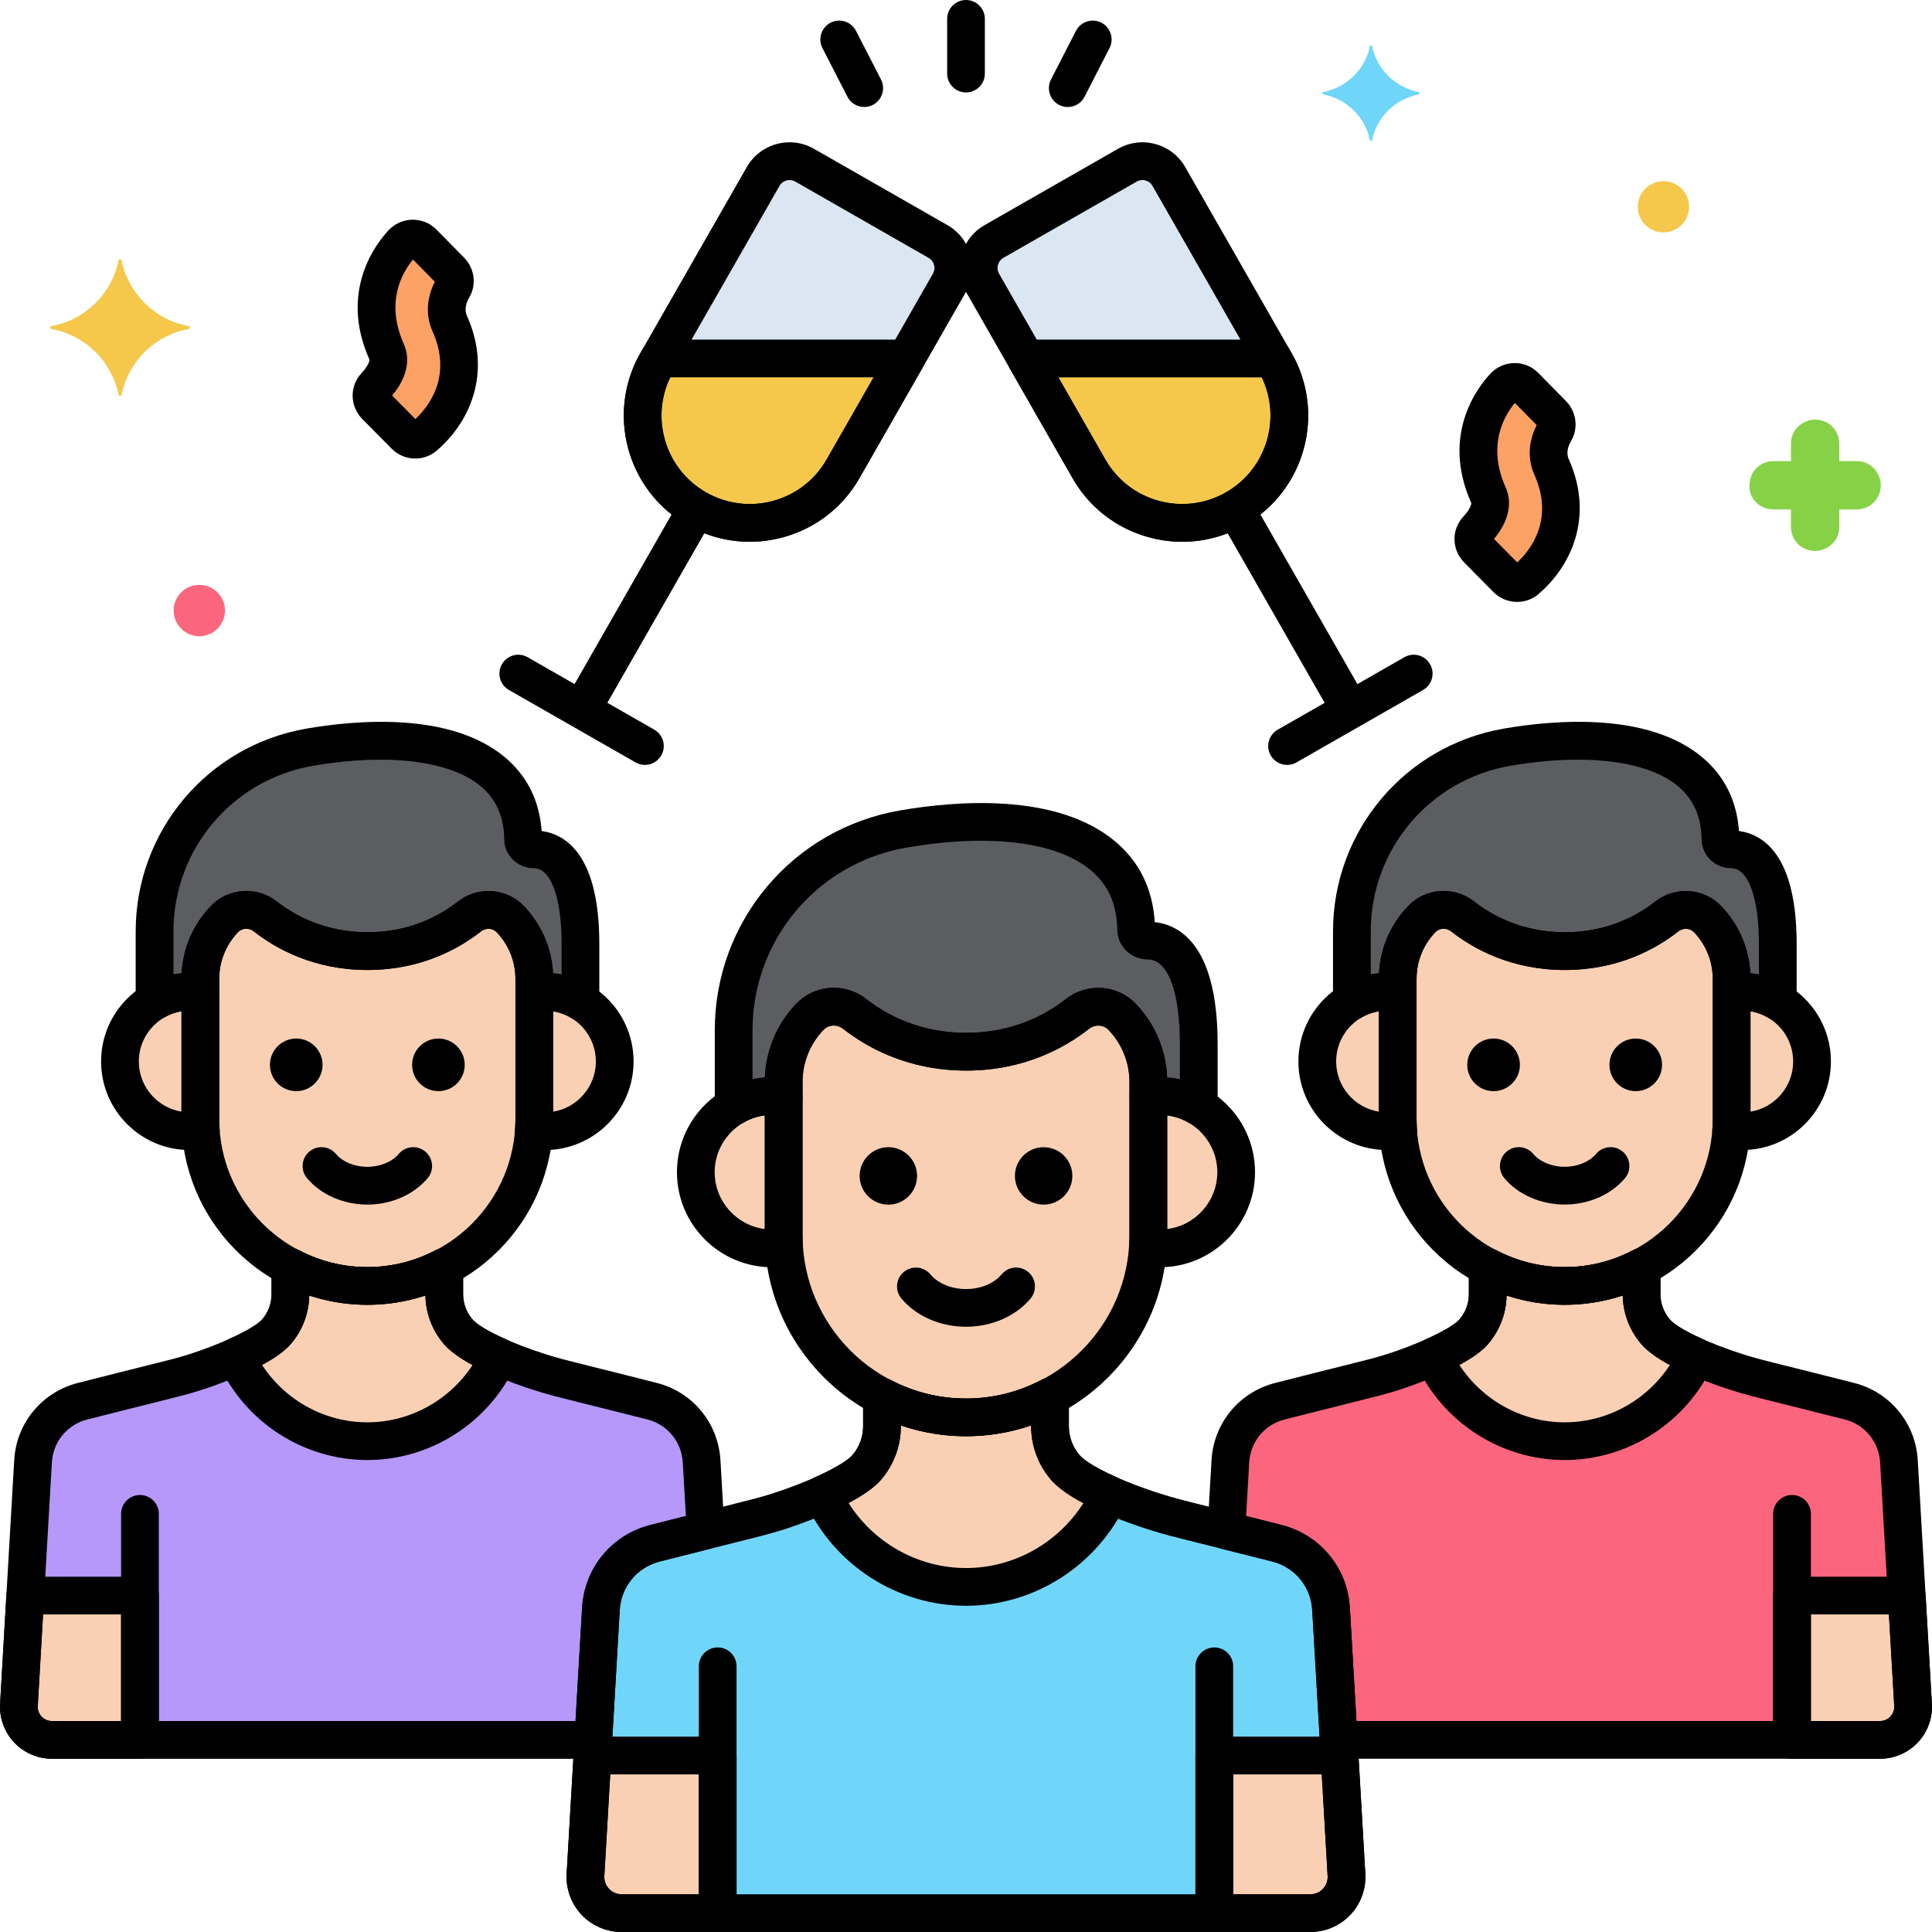 <svg width="62" height="62" viewBox="0 0 62 62" fill="none" xmlns="http://www.w3.org/2000/svg">
<g clip-path="url(#clip0_8987_5845)">
<path d="M16.381 29.502C16.03 29.134 15.461 29.1 15.061 29.414C14.43 29.91 13.337 30.522 11.794 30.522C10.247 30.522 9.148 29.907 8.514 29.41C8.115 29.098 7.547 29.133 7.197 29.5L7.195 29.502C6.704 30.017 6.43 30.701 6.43 31.413V35.91C6.43 38.857 8.841 41.268 11.788 41.268C14.735 41.268 17.146 38.857 17.146 35.91V31.413C17.146 30.701 16.872 30.017 16.381 29.502Z" fill="#F9D0B4"/>
<path d="M17.49 31.827C17.373 31.827 17.258 31.837 17.146 31.854V35.91C17.146 36.031 17.141 36.151 17.133 36.27C17.249 36.289 17.368 36.301 17.49 36.301C18.725 36.301 19.727 35.3 19.727 34.064C19.727 32.828 18.726 31.827 17.49 31.827Z" fill="#F9D0B4"/>
<path d="M6.43 35.91C6.43 35.355 6.43 32.957 6.43 31.854C6.318 31.836 6.203 31.826 6.086 31.826C4.851 31.826 3.849 32.828 3.849 34.063C3.849 35.299 4.85 36.3 6.086 36.3C6.208 36.3 6.327 36.288 6.443 36.269C6.435 36.15 6.43 36.031 6.43 35.91Z" fill="#F9D0B4"/>
<path d="M17.126 27.256C16.947 27.256 16.791 27.118 16.789 26.938C16.748 23.953 13.338 23.392 9.943 23.978C7.064 24.475 4.96 26.971 4.96 29.893V32.133C5.291 31.939 5.675 31.826 6.086 31.826C6.203 31.826 6.318 31.836 6.43 31.854V31.413C6.43 30.701 6.704 30.017 7.196 29.501L7.198 29.499C7.547 29.133 8.116 29.098 8.515 29.41C9.149 29.906 10.247 30.522 11.794 30.522C13.338 30.522 14.43 29.909 15.062 29.414C15.461 29.1 16.031 29.134 16.381 29.501C16.872 30.017 17.147 30.701 17.147 31.413V31.854C17.259 31.836 17.373 31.826 17.491 31.826C17.907 31.826 18.295 31.942 18.628 32.14C18.628 31.515 18.628 30.873 18.628 30.301C18.628 27.627 17.663 27.256 17.126 27.256Z" fill="#5B5D60"/>
<path d="M54.804 29.502C54.454 29.134 53.884 29.1 53.485 29.414C52.853 29.91 51.761 30.522 50.218 30.522C48.67 30.522 47.572 29.907 46.938 29.41C46.539 29.098 45.971 29.133 45.621 29.5L45.619 29.502C45.127 30.017 44.853 30.701 44.853 31.413V35.91C44.853 38.857 47.265 41.268 50.212 41.268C53.159 41.268 55.57 38.857 55.57 35.91V31.413C55.57 30.701 55.296 30.017 54.804 29.502Z" fill="#F9D0B4"/>
<path d="M55.913 31.827C55.796 31.827 55.682 31.837 55.569 31.854V35.91C55.569 36.031 55.564 36.151 55.556 36.27C55.673 36.289 55.791 36.301 55.913 36.301C57.148 36.301 58.15 35.3 58.15 34.064C58.15 32.828 57.149 31.827 55.913 31.827Z" fill="#F9D0B4"/>
<path d="M44.853 35.91C44.853 35.355 44.853 32.957 44.853 31.854C44.741 31.836 44.627 31.826 44.51 31.826C43.274 31.826 42.273 32.828 42.273 34.063C42.273 35.299 43.274 36.3 44.51 36.3C44.631 36.3 44.75 36.288 44.867 36.269C44.859 36.15 44.853 36.031 44.853 35.91Z" fill="#F9D0B4"/>
<path d="M55.55 27.256C55.37 27.256 55.215 27.118 55.212 26.938C55.171 23.953 51.762 23.392 48.366 23.978C45.488 24.475 43.383 26.971 43.383 29.893V32.133C43.715 31.939 44.099 31.826 44.51 31.826C44.627 31.826 44.742 31.836 44.854 31.854V31.413C44.854 30.701 45.128 30.017 45.619 29.501L45.621 29.499C45.971 29.133 46.539 29.098 46.938 29.41C47.572 29.906 48.671 30.522 50.218 30.522C51.761 30.522 52.854 29.909 53.485 29.414C53.884 29.1 54.454 29.134 54.804 29.501C55.296 30.017 55.57 30.701 55.57 31.413V31.854C55.682 31.836 55.797 31.826 55.914 31.826C56.33 31.826 56.718 31.942 57.052 32.14C57.052 31.515 57.052 30.873 57.052 30.301C57.051 27.627 56.086 27.256 55.55 27.256Z" fill="#5B5D60"/>
<path d="M36.015 32.636C35.633 32.235 35.011 32.198 34.575 32.54C33.885 33.081 32.692 33.751 31.006 33.751C29.317 33.751 28.117 33.078 27.425 32.536C26.989 32.195 26.368 32.233 25.986 32.634L25.985 32.636C25.448 33.199 25.149 33.947 25.149 34.724V39.635C25.149 42.853 27.782 45.486 31 45.486C34.218 45.486 36.852 42.853 36.852 39.635V34.724C36.851 33.947 36.552 33.199 36.015 32.636Z" fill="#F9D0B4"/>
<path d="M37.227 35.175C37.099 35.175 36.974 35.186 36.851 35.205V39.635C36.851 39.767 36.845 39.898 36.837 40.027C36.964 40.048 37.094 40.061 37.227 40.061C38.576 40.061 39.67 38.968 39.67 37.618C39.67 36.269 38.576 35.175 37.227 35.175Z" fill="#F9D0B4"/>
<path d="M25.148 39.635C25.148 39.029 25.148 36.41 25.148 35.205C25.026 35.186 24.901 35.175 24.773 35.175C23.424 35.175 22.33 36.269 22.33 37.618C22.33 38.968 23.424 40.061 24.773 40.061C24.906 40.061 25.036 40.048 25.163 40.027C25.154 39.898 25.148 39.767 25.148 39.635Z" fill="#F9D0B4"/>
<path d="M36.83 30.184C36.634 30.184 36.464 30.033 36.461 29.837C36.416 26.576 32.693 25.964 28.985 26.604C25.841 27.147 23.543 29.873 23.543 33.063V35.51C23.905 35.298 24.324 35.175 24.773 35.175C24.901 35.175 25.026 35.186 25.148 35.205V34.724C25.148 33.947 25.448 33.199 25.984 32.636L25.986 32.634C26.368 32.233 26.989 32.195 27.425 32.536C28.117 33.078 29.317 33.751 31.006 33.751C32.692 33.751 33.885 33.082 34.574 32.54C35.011 32.198 35.633 32.235 36.015 32.636C36.552 33.199 36.851 33.947 36.851 34.724V35.205C36.974 35.186 37.099 35.175 37.227 35.175C37.681 35.175 38.105 35.301 38.469 35.518C38.469 34.835 38.469 34.134 38.469 33.509C38.469 30.589 37.415 30.184 36.83 30.184Z" fill="#5B5D60"/>
<path d="M39.644 16.325C37.994 17.269 35.891 16.697 34.947 15.047L31.535 9.082C31.267 8.614 31.43 8.018 31.898 7.75L36.178 5.301C36.646 5.034 37.242 5.196 37.51 5.664L40.922 11.629C41.866 13.279 41.294 15.382 39.644 16.325Z" fill="#DAE6F1"/>
<path d="M22.356 16.325C24.006 17.269 26.109 16.697 27.053 15.047L30.465 9.082C30.733 8.614 30.57 8.018 30.102 7.75L25.822 5.301C25.354 5.034 24.757 5.196 24.489 5.664L21.078 11.629C20.134 13.279 20.706 15.382 22.356 16.325Z" fill="#DAE6F1"/>
<path d="M19.284 51.634C19.34 50.625 20.046 49.77 21.026 49.523C21.689 49.355 22.216 49.222 22.644 49.114L22.516 46.898C22.465 45.974 21.818 45.191 20.921 44.965C18.322 44.303 17.972 44.241 17.33 44.037C16.645 43.819 15.171 43.282 14.702 42.734C14.42 42.405 14.257 41.981 14.257 41.532V40.66C13.516 41.047 12.677 41.268 11.788 41.268C10.899 41.268 10.059 41.047 9.319 40.66V41.532C9.319 41.981 9.156 42.405 8.874 42.735C8.423 43.261 6.898 43.835 6.248 44.039C5.643 44.228 5.474 44.249 2.655 44.965C1.758 45.191 1.112 45.974 1.06 46.898L0.607 54.711C0.572 55.321 1.057 55.835 1.668 55.835H19.041L19.284 51.634Z" fill="#B598F9"/>
<path d="M60.94 46.898C60.888 45.974 60.242 45.191 59.344 44.965C56.745 44.304 56.396 44.242 55.754 44.037C55.068 43.819 53.594 43.282 53.126 42.735C52.844 42.406 52.68 41.982 52.68 41.532V40.661C51.94 41.048 51.101 41.269 50.212 41.269C49.323 41.269 48.483 41.048 47.743 40.661V41.532C47.743 41.982 47.579 42.406 47.297 42.735C46.847 43.262 45.322 43.836 44.672 44.039C44.067 44.229 43.897 44.249 41.079 44.965C40.182 45.191 39.535 45.974 39.484 46.898L39.355 49.115C39.785 49.223 40.312 49.355 40.974 49.523C41.953 49.77 42.659 50.625 42.715 51.634L42.959 55.835H60.332C60.943 55.835 61.428 55.322 61.393 54.712L60.94 46.898Z" fill="#FC657E"/>
<path d="M43.211 60.167L42.716 51.634C42.66 50.625 41.954 49.77 40.974 49.523C38.136 48.801 37.754 48.733 37.053 48.51C36.304 48.272 34.694 47.685 34.183 47.088C33.875 46.728 33.696 46.265 33.696 45.775V44.822C32.888 45.245 31.971 45.486 31 45.486C30.029 45.486 29.113 45.245 28.304 44.822V45.775C28.304 46.265 28.125 46.728 27.818 47.088C27.326 47.663 25.66 48.29 24.95 48.512C24.289 48.719 24.104 48.741 21.026 49.523C20.047 49.77 19.341 50.625 19.285 51.634L18.79 60.167C18.751 60.834 19.281 61.395 19.948 61.395H42.053C42.719 61.394 43.249 60.833 43.211 60.167Z" fill="#70D6F9"/>
<path d="M11.788 46.249C13.652 46.249 15.267 45.134 16.001 43.538C15.465 43.302 14.947 43.02 14.702 42.735C14.42 42.405 14.256 41.982 14.256 41.532V40.66C13.516 41.047 12.677 41.268 11.788 41.268C10.899 41.268 10.059 41.047 9.32 40.66V41.532C9.32 41.981 9.156 42.405 8.874 42.735C8.64 43.009 8.115 43.295 7.574 43.536C8.308 45.132 9.923 46.249 11.788 46.249Z" fill="#F9D0B4"/>
<path d="M4.491 51.204H0.81L0.607 54.712C0.572 55.321 1.057 55.835 1.668 55.835H4.491L4.491 51.204Z" fill="#F9D0B4"/>
<path d="M50.212 46.249C52.075 46.249 53.69 45.134 54.425 43.538C53.888 43.302 53.37 43.02 53.126 42.735C52.844 42.405 52.68 41.982 52.68 41.532V40.66C51.94 41.047 51.1 41.268 50.212 41.268C49.322 41.268 48.483 41.047 47.743 40.66V41.532C47.743 41.981 47.579 42.405 47.298 42.735C47.063 43.009 46.538 43.295 45.997 43.536C46.731 45.132 48.347 46.249 50.212 46.249Z" fill="#F9D0B4"/>
<path d="M61.189 51.204H57.508V55.835H60.332C60.943 55.835 61.428 55.321 61.393 54.712L61.189 51.204Z" fill="#F9D0B4"/>
<path d="M31 50.926C33.035 50.926 34.799 49.708 35.601 47.965C35.015 47.708 34.45 47.4 34.183 47.088C33.875 46.728 33.696 46.265 33.696 45.775V44.822C32.887 45.245 31.971 45.486 31 45.486C30.029 45.486 29.112 45.245 28.304 44.822V45.775C28.304 46.265 28.125 46.728 27.817 47.088C27.561 47.387 26.988 47.7 26.397 47.962C27.199 49.706 28.963 50.926 31 50.926Z" fill="#F9D0B4"/>
<path d="M23.032 56.336H19.012L18.79 60.167C18.751 60.833 19.28 61.395 19.948 61.395H23.032V56.336Z" fill="#F9D0B4"/>
<path d="M42.988 56.336H38.968V61.395H42.052C42.719 61.395 43.249 60.833 43.21 60.167L42.988 56.336Z" fill="#F9D0B4"/>
<path d="M21.149 11.504L21.078 11.629C20.134 13.279 20.706 15.382 22.356 16.326C24.006 17.269 26.109 16.697 27.053 15.047L29.08 11.504L21.149 11.504Z" fill="#F5C84C"/>
<path d="M34.947 15.047C35.891 16.697 37.994 17.27 39.644 16.326C41.294 15.382 41.867 13.279 40.922 11.629L40.851 11.504H32.92L34.947 15.047Z" fill="#F5C84C"/>
<path d="M49.791 14.985C49.596 14.55 49.734 14.117 49.896 13.843C50.001 13.667 49.965 13.441 49.821 13.295L48.934 12.393C48.752 12.208 48.452 12.212 48.273 12.402C47.661 13.05 47.053 14.296 47.767 15.891C47.939 16.276 47.672 16.704 47.403 16.991C47.236 17.17 47.247 17.451 47.419 17.625L48.358 18.575C48.525 18.744 48.794 18.761 48.975 18.608C49.72 17.976 50.55 16.68 49.791 14.985Z" fill="#FCA265"/>
<path d="M14.432 10.384C14.237 9.948 14.374 9.515 14.537 9.242C14.641 9.065 14.605 8.839 14.462 8.693L13.575 7.792C13.392 7.606 13.093 7.611 12.914 7.8C12.302 8.449 11.694 9.695 12.407 11.29C12.58 11.674 12.312 12.102 12.044 12.39C11.877 12.568 11.888 12.85 12.06 13.023L12.999 13.974C13.165 14.142 13.435 14.159 13.615 14.006C14.36 13.374 15.19 12.078 14.432 10.384Z" fill="#FCA265"/>
<path d="M45.534 2.954C44.784 2.809 44.178 2.228 44.033 1.477C44.033 1.453 43.96 1.453 43.96 1.477C43.815 2.228 43.209 2.809 42.459 2.954C42.434 2.954 42.434 3.003 42.459 3.027C43.209 3.172 43.815 3.754 43.96 4.504C43.96 4.529 44.033 4.529 44.033 4.504C44.178 3.754 44.784 3.172 45.534 3.027C45.559 3.003 45.559 2.954 45.534 2.954Z" fill="#70D6F9"/>
<path d="M56.917 16.348H57.474V16.905C57.474 17.341 57.813 17.68 58.249 17.68C58.661 17.68 59.024 17.341 59.024 16.929V16.905V16.348H59.581C60.017 16.348 60.356 16.009 60.356 15.573C60.356 15.161 60.017 14.798 59.605 14.798H59.581H59.024V14.241C59.024 13.805 58.685 13.466 58.249 13.466C57.837 13.466 57.474 13.805 57.474 14.217V14.241V14.798H56.917C56.481 14.798 56.142 15.137 56.142 15.573C56.118 15.985 56.457 16.348 56.917 16.348C56.893 16.348 56.893 16.348 56.917 16.348Z" fill="#87D147"/>
<path d="M6.397 20.416C6.851 20.416 7.22 20.048 7.22 19.593C7.22 19.138 6.851 18.77 6.397 18.77C5.942 18.77 5.573 19.138 5.573 19.593C5.573 20.048 5.942 20.416 6.397 20.416Z" fill="#FC657E"/>
<path d="M53.381 7.459C53.836 7.459 54.205 7.091 54.205 6.636C54.205 6.181 53.836 5.812 53.381 5.812C52.926 5.812 52.558 6.181 52.558 6.636C52.558 7.091 52.926 7.459 53.381 7.459Z" fill="#F5C84C"/>
<path d="M1.65 10.463C2.74 10.269 3.587 9.421 3.805 8.356C3.805 8.307 3.902 8.307 3.902 8.356C4.12 9.421 4.968 10.269 6.058 10.463C6.106 10.463 6.106 10.535 6.058 10.56C4.968 10.753 4.12 11.601 3.902 12.667C3.902 12.715 3.805 12.715 3.805 12.667C3.587 11.601 2.74 10.753 1.65 10.56C1.601 10.535 1.601 10.463 1.65 10.463Z" fill="#F5C84C"/>
<path d="M14.069 35.016C14.536 35.016 14.913 34.638 14.913 34.172C14.913 33.706 14.536 33.328 14.069 33.328C13.603 33.328 13.225 33.706 13.225 34.172C13.225 34.638 13.603 35.016 14.069 35.016Z" fill="black"/>
<path d="M9.507 35.016C9.973 35.016 10.351 34.638 10.351 34.172C10.351 33.706 9.973 33.328 9.507 33.328C9.04 33.328 8.663 33.706 8.663 34.172C8.663 34.638 9.04 35.016 9.507 35.016Z" fill="black"/>
<path d="M11.788 41.874C8.5 41.874 5.824 39.199 5.824 35.91V31.413C5.824 30.542 6.156 29.715 6.758 29.084C7.324 28.49 8.239 28.425 8.888 28.933C9.461 29.382 10.43 29.916 11.794 29.916C13.155 29.916 14.119 29.384 14.688 28.937C15.337 28.428 16.254 28.491 16.819 29.084C17.42 29.714 17.752 30.542 17.752 31.413V35.91C17.752 39.199 15.076 41.874 11.788 41.874ZM7.902 29.804C7.804 29.804 7.707 29.842 7.636 29.918C7.248 30.324 7.035 30.855 7.035 31.413V35.91C7.035 38.531 9.167 40.663 11.788 40.663C14.408 40.663 16.541 38.531 16.541 35.91V31.413C16.541 30.855 16.328 30.324 15.942 29.92C15.942 29.92 15.942 29.92 15.942 29.92C15.809 29.78 15.591 29.768 15.435 29.89C14.716 30.455 13.5 31.128 11.794 31.128C10.085 31.128 8.864 30.453 8.141 29.887C8.07 29.831 7.986 29.804 7.902 29.804Z" fill="black"/>
<path d="M17.49 36.906C17.347 36.906 17.199 36.894 17.036 36.867C16.728 36.818 16.508 36.542 16.528 36.23C16.535 36.124 16.541 36.018 16.541 35.91V31.854C16.541 31.555 16.758 31.301 17.053 31.256C18.812 30.984 20.332 32.354 20.332 34.064C20.332 35.631 19.057 36.906 17.49 36.906ZM17.752 32.453V35.674C18.527 35.549 19.122 34.874 19.122 34.064C19.122 33.253 18.527 32.579 17.752 32.453Z" fill="black"/>
<path d="M6.086 36.906C4.519 36.906 3.244 35.631 3.244 34.063C3.244 32.353 4.761 30.983 6.523 31.255C6.818 31.301 7.035 31.555 7.035 31.854V35.91C7.035 36.017 7.04 36.123 7.048 36.228C7.069 36.54 6.849 36.817 6.54 36.867C6.378 36.893 6.229 36.906 6.086 36.906ZM5.824 32.453C5.049 32.579 4.455 33.253 4.455 34.063C4.455 34.874 5.049 35.548 5.824 35.674V32.453Z" fill="black"/>
<path d="M18.628 32.746C18.521 32.746 18.414 32.717 18.319 32.661C17.996 32.469 17.633 32.391 17.239 32.452C17.065 32.479 16.887 32.428 16.752 32.314C16.618 32.199 16.541 32.031 16.541 31.854V31.414C16.541 30.855 16.328 30.324 15.943 29.92C15.809 29.78 15.592 29.768 15.435 29.89C14.716 30.455 13.501 31.128 11.794 31.128C10.085 31.128 8.864 30.453 8.141 29.887C7.986 29.765 7.769 29.778 7.636 29.917C7.248 30.324 7.035 30.854 7.035 31.413V31.854C7.035 32.031 6.958 32.198 6.824 32.313C6.69 32.428 6.511 32.479 6.337 32.452C5.945 32.39 5.587 32.467 5.266 32.655C5.078 32.765 4.847 32.766 4.659 32.658C4.471 32.55 4.354 32.349 4.354 32.133V29.892C4.354 26.668 6.661 23.93 9.839 23.381C11.465 23.101 14.45 22.846 16.192 24.292C16.911 24.89 17.311 25.688 17.382 26.668C18.169 26.776 19.233 27.45 19.233 30.3V32.14C19.233 32.357 19.116 32.558 18.927 32.666C18.835 32.719 18.732 32.746 18.628 32.746ZM17.747 31.233C17.84 31.241 17.931 31.255 18.023 31.272V30.301C18.023 28.796 17.679 27.861 17.126 27.861C16.614 27.861 16.191 27.451 16.183 26.947C16.173 26.206 15.923 25.643 15.419 25.224C14.434 24.407 12.426 24.164 10.046 24.575C7.45 25.023 5.566 27.259 5.566 29.892V31.27C5.653 31.253 5.741 31.241 5.829 31.233C5.872 30.428 6.198 29.67 6.757 29.083C7.323 28.489 8.238 28.425 8.888 28.933C9.461 29.381 10.43 29.916 11.794 29.916C13.155 29.916 14.118 29.384 14.687 28.937C15.337 28.427 16.253 28.49 16.819 29.083C17.379 29.671 17.705 30.428 17.747 31.233Z" fill="black"/>
<path d="M11.788 38.656C11.021 38.656 10.297 38.339 9.852 37.808C9.638 37.552 9.671 37.17 9.928 36.955C10.185 36.741 10.566 36.774 10.781 37.031C10.995 37.286 11.381 37.445 11.788 37.445C12.196 37.445 12.582 37.286 12.796 37.031C13.012 36.774 13.393 36.741 13.649 36.956C13.905 37.17 13.939 37.552 13.724 37.808C13.279 38.339 12.556 38.656 11.788 38.656Z" fill="black"/>
<path d="M4.491 56.319C4.157 56.319 3.886 56.048 3.886 55.714V48.581C3.886 48.247 4.157 47.976 4.491 47.976C4.826 47.976 5.097 48.247 5.097 48.581V55.714C5.097 56.048 4.826 56.319 4.491 56.319Z" fill="black"/>
<path d="M52.493 35.016C52.959 35.016 53.337 34.638 53.337 34.172C53.337 33.706 52.959 33.328 52.493 33.328C52.027 33.328 51.649 33.706 51.649 34.172C51.649 34.638 52.027 35.016 52.493 35.016Z" fill="black"/>
<path d="M47.93 35.016C48.397 35.016 48.775 34.638 48.775 34.172C48.775 33.706 48.397 33.328 47.93 33.328C47.464 33.328 47.086 33.706 47.086 34.172C47.086 34.638 47.464 35.016 47.93 35.016Z" fill="black"/>
<path d="M50.212 41.874C46.923 41.874 44.248 39.198 44.248 35.91V31.413C44.248 30.546 44.576 29.722 45.172 29.092C45.176 29.088 45.179 29.085 45.183 29.081C45.747 28.49 46.663 28.426 47.311 28.933C47.884 29.382 48.854 29.917 50.218 29.917C51.578 29.917 52.542 29.384 53.111 28.937C53.761 28.428 54.677 28.491 55.242 29.084C55.844 29.714 56.175 30.542 56.175 31.413V35.91C56.175 39.198 53.5 41.874 50.212 41.874ZM46.065 29.912C46.062 29.914 46.059 29.917 46.057 29.919C45.671 30.324 45.459 30.854 45.459 31.413V35.91C45.459 38.531 47.591 40.663 50.212 40.663C52.832 40.663 54.964 38.531 54.964 35.91V31.413C54.964 30.854 54.752 30.324 54.366 29.919C54.233 29.78 54.015 29.768 53.859 29.89C53.139 30.455 51.924 31.128 50.218 31.128C48.508 31.128 47.288 30.453 46.565 29.887C46.412 29.767 46.197 29.778 46.065 29.912Z" fill="black"/>
<path d="M55.914 36.906C55.771 36.906 55.623 36.894 55.46 36.867C55.151 36.818 54.931 36.541 54.952 36.229C54.959 36.123 54.964 36.017 54.964 35.91V31.854C54.964 31.555 55.182 31.301 55.477 31.256C57.239 30.984 58.756 32.354 58.756 34.064C58.756 35.631 57.481 36.906 55.914 36.906ZM56.175 32.453V35.674C56.951 35.549 57.545 34.874 57.545 34.064C57.545 33.254 56.951 32.579 56.175 32.453Z" fill="black"/>
<path d="M44.51 36.906C42.942 36.906 41.667 35.631 41.667 34.064C41.667 32.353 43.186 30.984 44.946 31.256C45.241 31.302 45.459 31.555 45.459 31.854V35.911C45.459 36.018 45.464 36.124 45.471 36.23C45.492 36.541 45.272 36.817 44.964 36.867C44.802 36.894 44.653 36.906 44.51 36.906ZM44.248 32.453C43.472 32.579 42.878 33.253 42.878 34.064C42.878 34.874 43.472 35.549 44.248 35.674V32.453Z" fill="black"/>
<path d="M57.051 32.746C56.945 32.746 56.838 32.717 56.743 32.661C56.419 32.469 56.058 32.39 55.662 32.452C55.488 32.479 55.31 32.428 55.176 32.314C55.041 32.199 54.964 32.031 54.964 31.854V31.414C54.964 30.855 54.752 30.324 54.366 29.92C54.233 29.78 54.015 29.768 53.859 29.89C53.139 30.455 51.924 31.128 50.217 31.128C48.508 31.128 47.288 30.453 46.565 29.887C46.411 29.767 46.197 29.778 46.064 29.912C46.062 29.915 46.059 29.917 46.057 29.919C45.671 30.324 45.459 30.854 45.459 31.413V31.854C45.459 32.03 45.382 32.198 45.247 32.313C45.113 32.428 44.934 32.479 44.761 32.452C44.371 32.391 44.01 32.468 43.689 32.655C43.502 32.765 43.27 32.766 43.082 32.658C42.894 32.55 42.778 32.349 42.778 32.133V29.892C42.778 26.668 45.085 23.93 48.263 23.381C49.888 23.101 52.874 22.846 54.615 24.292C55.334 24.89 55.734 25.688 55.806 26.668C56.593 26.776 57.657 27.45 57.657 30.301V32.14C57.657 32.357 57.54 32.558 57.351 32.666C57.258 32.719 57.155 32.746 57.051 32.746ZM56.171 31.233C56.263 31.241 56.355 31.255 56.446 31.272V30.301C56.446 28.796 56.103 27.861 55.55 27.861C55.037 27.861 54.614 27.451 54.607 26.947C54.597 26.206 54.346 25.643 53.842 25.224C52.858 24.406 50.849 24.164 48.469 24.575C45.873 25.023 43.989 27.259 43.989 29.892V31.27C44.076 31.253 44.164 31.241 44.253 31.233C44.295 30.432 44.618 29.678 45.173 29.092C45.176 29.088 45.179 29.085 45.183 29.081C45.747 28.489 46.663 28.426 47.311 28.933C47.884 29.382 48.854 29.916 50.218 29.916C51.578 29.916 52.542 29.384 53.111 28.937C53.761 28.427 54.677 28.49 55.242 29.084C55.802 29.671 56.128 30.428 56.171 31.233Z" fill="black"/>
<path d="M50.212 38.655C49.444 38.655 48.72 38.339 48.276 37.808C48.061 37.552 48.095 37.17 48.351 36.955C48.607 36.74 48.989 36.774 49.204 37.03C49.418 37.285 49.804 37.444 50.212 37.444C50.619 37.444 51.005 37.285 51.219 37.03C51.434 36.774 51.816 36.74 52.072 36.955C52.329 37.17 52.362 37.551 52.148 37.808C51.703 38.339 50.98 38.655 50.212 38.655Z" fill="black"/>
<path d="M57.508 56.319C57.174 56.319 56.903 56.048 56.903 55.714V48.581C56.903 48.247 57.174 47.976 57.508 47.976C57.843 47.976 58.114 48.247 58.114 48.581V55.714C58.114 56.048 57.843 56.319 57.508 56.319Z" fill="black"/>
<path d="M33.491 38.658C34 38.658 34.413 38.245 34.413 37.736C34.413 37.227 34 36.815 33.491 36.815C32.982 36.815 32.57 37.227 32.57 37.736C32.57 38.245 32.982 38.658 33.491 38.658Z" fill="black"/>
<path d="M28.508 38.658C29.017 38.658 29.43 38.245 29.43 37.736C29.43 37.227 29.017 36.815 28.508 36.815C27.999 36.815 27.587 37.227 27.587 37.736C27.587 38.245 27.999 38.658 28.508 38.658Z" fill="black"/>
<path d="M31 46.092C27.439 46.092 24.543 43.195 24.543 39.635V34.724C24.543 33.786 24.899 32.896 25.546 32.218C26.145 31.59 27.113 31.523 27.798 32.059C28.431 32.554 29.501 33.145 31.006 33.145C32.508 33.145 33.572 32.557 34.201 32.064C34.888 31.525 35.856 31.591 36.454 32.218C37.101 32.896 37.457 33.786 37.457 34.724V39.635C37.457 43.195 34.56 46.092 31 46.092ZM26.757 32.91C26.634 32.91 26.514 32.958 26.424 33.052C25.991 33.506 25.754 34.099 25.754 34.724V39.635C25.754 42.527 28.107 44.881 31 44.881C33.893 44.881 36.246 42.527 36.246 39.635V34.724C36.246 34.099 36.009 33.506 35.577 33.054C35.412 32.88 35.142 32.864 34.948 33.016C34.169 33.627 32.854 34.356 31.006 34.356C29.156 34.356 27.834 33.625 27.052 33.013C26.964 32.944 26.859 32.91 26.757 32.91Z" fill="black"/>
<path d="M37.227 40.667C37.074 40.667 36.916 40.653 36.74 40.625C36.432 40.575 36.211 40.299 36.232 39.987C36.24 39.87 36.246 39.753 36.246 39.635V35.205C36.246 34.907 36.463 34.652 36.758 34.607C38.655 34.312 40.275 35.784 40.275 37.618C40.275 39.299 38.908 40.667 37.227 40.667ZM37.457 35.795V39.441C38.362 39.328 39.065 38.553 39.065 37.618C39.065 36.683 38.362 35.909 37.457 35.795Z" fill="black"/>
<path d="M24.773 40.667C23.092 40.667 21.724 39.299 21.724 37.618C21.724 35.785 23.346 34.312 25.241 34.607C25.536 34.652 25.754 34.906 25.754 35.205V39.635C25.754 39.753 25.759 39.87 25.767 39.986C25.788 40.298 25.568 40.575 25.26 40.625C25.085 40.653 24.926 40.667 24.773 40.667ZM24.543 35.795C23.638 35.908 22.935 36.683 22.935 37.618C22.935 38.553 23.638 39.328 24.543 39.441V35.795Z" fill="black"/>
<path d="M38.47 36.123C38.363 36.123 38.256 36.095 38.161 36.038C37.798 35.823 37.388 35.734 36.945 35.803C36.77 35.83 36.592 35.78 36.458 35.665C36.323 35.55 36.246 35.382 36.246 35.205V34.724C36.246 34.099 36.009 33.506 35.577 33.054C35.412 32.881 35.142 32.865 34.949 33.017C34.17 33.628 32.854 34.356 31.006 34.356C29.156 34.356 27.834 33.626 27.052 33.013C26.86 32.863 26.59 32.879 26.424 33.052C25.991 33.506 25.754 34.099 25.754 34.724V35.205C25.754 35.382 25.677 35.55 25.542 35.665C25.408 35.78 25.23 35.83 25.055 35.803C24.615 35.735 24.209 35.822 23.849 36.032C23.662 36.142 23.43 36.143 23.242 36.035C23.054 35.927 22.938 35.727 22.938 35.51V33.064C22.938 29.57 25.437 26.602 28.881 26.008C30.647 25.703 33.889 25.425 35.774 26.991C36.558 27.642 36.989 28.516 37.057 29.591C37.9 29.688 39.075 30.384 39.075 33.509V35.517C39.075 35.735 38.958 35.936 38.769 36.044C38.676 36.097 38.573 36.123 38.47 36.123ZM37.454 34.579C37.592 34.589 37.729 34.609 37.864 34.638V33.509C37.864 31.806 37.477 30.79 36.829 30.79C36.3 30.79 35.863 30.366 35.855 29.846C35.844 29.02 35.564 28.391 35 27.922C33.897 27.006 31.741 26.743 29.088 27.201C26.226 27.695 24.149 30.161 24.149 33.064V34.635C24.279 34.608 24.412 34.589 24.546 34.579C24.581 33.695 24.933 32.862 25.546 32.218C26.145 31.59 27.113 31.523 27.798 32.06C28.431 32.555 29.501 33.145 31.006 33.145C32.508 33.145 33.572 32.557 34.201 32.064C34.888 31.525 35.856 31.592 36.454 32.218C37.067 32.862 37.419 33.695 37.454 34.579Z" fill="black"/>
<path d="M31 42.577C30.178 42.577 29.404 42.239 28.928 41.672C28.713 41.416 28.747 41.034 29.003 40.819C29.26 40.605 29.641 40.638 29.856 40.894C30.104 41.19 30.532 41.367 31 41.367C31.468 41.367 31.896 41.19 32.143 40.895C32.358 40.638 32.74 40.605 32.996 40.819C33.253 41.034 33.286 41.416 33.071 41.672C32.596 42.239 31.822 42.577 31 42.577Z" fill="black"/>
<path d="M38.968 61.868C38.634 61.868 38.363 61.597 38.363 61.262V53.473C38.363 53.139 38.634 52.868 38.968 52.868C39.303 52.868 39.574 53.139 39.574 53.473V61.262C39.574 61.596 39.303 61.868 38.968 61.868Z" fill="black"/>
<path d="M23.032 61.868C22.697 61.868 22.426 61.597 22.426 61.262V53.473C22.426 53.139 22.697 52.868 23.032 52.868C23.366 52.868 23.637 53.139 23.637 53.473V61.262C23.637 61.596 23.366 61.868 23.032 61.868Z" fill="black"/>
<path d="M37.941 17.387C37.584 17.387 37.225 17.34 36.871 17.243C35.828 16.959 34.958 16.286 34.421 15.347L31.009 9.383C30.8 9.016 30.745 8.59 30.856 8.182C30.967 7.774 31.23 7.434 31.597 7.224L35.877 4.776C36.244 4.566 36.67 4.512 37.078 4.623C37.486 4.734 37.826 4.997 38.036 5.364L41.448 11.328C42.556 13.265 41.882 15.743 39.944 16.851C39.324 17.206 38.637 17.387 37.941 17.387ZM36.662 5.778C36.598 5.778 36.536 5.795 36.479 5.827L32.198 8.275C32.112 8.325 32.051 8.405 32.025 8.5C31.999 8.596 32.011 8.696 32.06 8.782L35.472 14.746C35.849 15.404 36.458 15.876 37.189 16.074C37.921 16.273 38.685 16.176 39.343 15.8C40.001 15.423 40.472 14.814 40.672 14.082C40.87 13.351 40.773 12.586 40.397 11.929L36.984 5.964C36.935 5.878 36.856 5.817 36.76 5.791C36.728 5.782 36.695 5.778 36.662 5.778Z" fill="black"/>
<path d="M41.305 24.547C41.095 24.547 40.89 24.437 40.779 24.242C40.612 23.951 40.713 23.581 41.004 23.416L45.067 21.091C45.357 20.925 45.727 21.025 45.893 21.316C46.059 21.606 45.958 21.976 45.668 22.142L41.605 24.467C41.51 24.521 41.407 24.547 41.305 24.547Z" fill="black"/>
<path d="M43.21 23.165C43.001 23.165 42.796 23.055 42.684 22.86L39.244 16.846C39.078 16.555 39.178 16.185 39.469 16.02C39.759 15.853 40.129 15.954 40.295 16.244L43.736 22.259C43.902 22.549 43.801 22.919 43.511 23.085C43.416 23.139 43.312 23.165 43.21 23.165Z" fill="black"/>
<path d="M24.059 17.387C23.363 17.387 22.675 17.206 22.055 16.851C20.118 15.743 19.444 13.265 20.552 11.328L23.964 5.364C24.174 4.997 24.514 4.734 24.921 4.623C25.33 4.512 25.755 4.566 26.123 4.776L30.403 7.224C30.77 7.434 31.033 7.774 31.144 8.182C31.255 8.59 31.2 9.016 30.99 9.383L27.578 15.347C27.041 16.286 26.171 16.959 25.128 17.243C24.775 17.339 24.415 17.387 24.059 17.387ZM25.337 5.778C25.305 5.778 25.272 5.782 25.239 5.791C25.144 5.817 25.064 5.879 25.015 5.965L21.603 11.929C21.226 12.587 21.129 13.352 21.328 14.083C21.527 14.814 21.999 15.424 22.656 15.8C23.314 16.176 24.078 16.274 24.81 16.075C25.541 15.876 26.151 15.404 26.527 14.746L29.939 8.782C29.988 8.696 30.001 8.596 29.975 8.5C29.949 8.405 29.887 8.325 29.801 8.276L25.521 5.827C25.464 5.795 25.401 5.778 25.337 5.778Z" fill="black"/>
<path d="M20.695 24.547C20.593 24.547 20.49 24.521 20.395 24.466L16.332 22.142C16.042 21.976 15.941 21.606 16.107 21.316C16.273 21.025 16.643 20.925 16.933 21.091L20.996 23.415C21.286 23.581 21.387 23.951 21.221 24.241C21.109 24.437 20.905 24.547 20.695 24.547Z" fill="black"/>
<path d="M18.789 23.165C18.687 23.165 18.584 23.139 18.489 23.084C18.199 22.918 18.098 22.548 18.264 22.258L21.705 16.244C21.871 15.954 22.24 15.853 22.531 16.02C22.821 16.186 22.922 16.555 22.756 16.846L19.315 22.86C19.203 23.055 18.999 23.165 18.789 23.165Z" fill="black"/>
<path d="M31 2.966C30.666 2.966 30.395 2.695 30.395 2.361V0.605C30.395 0.271 30.666 0 31 0C31.334 0 31.605 0.271 31.605 0.605V2.361C31.605 2.695 31.334 2.966 31 2.966Z" fill="black"/>
<path d="M27.734 3.434C27.515 3.434 27.302 3.313 27.195 3.105L26.393 1.543C26.24 1.246 26.358 0.881 26.655 0.728C26.952 0.575 27.317 0.693 27.47 0.99L28.272 2.551C28.425 2.849 28.307 3.214 28.01 3.367C27.922 3.412 27.827 3.434 27.734 3.434Z" fill="black"/>
<path d="M34.266 3.434C34.172 3.434 34.078 3.412 33.989 3.367C33.692 3.214 33.575 2.849 33.727 2.551L34.529 0.99C34.682 0.693 35.047 0.575 35.344 0.728C35.642 0.881 35.759 1.246 35.606 1.543L34.804 3.105C34.698 3.314 34.486 3.434 34.266 3.434Z" fill="black"/>
<path d="M19.041 56.441H1.668C1.211 56.441 0.768 56.25 0.455 55.917C0.141 55.585 -0.024 55.132 0.003 54.676L0.456 46.863C0.522 45.669 1.347 44.67 2.508 44.378C3.538 44.115 4.216 43.947 4.689 43.828C5.506 43.624 5.7 43.576 6.067 43.461C6.983 43.173 8.145 42.655 8.413 42.341C8.607 42.114 8.714 41.827 8.714 41.532V40.66C8.714 40.448 8.825 40.251 9.006 40.142C9.187 40.032 9.413 40.025 9.6 40.123C10.283 40.481 11.019 40.662 11.788 40.662C12.556 40.662 13.292 40.481 13.976 40.123C14.163 40.025 14.389 40.032 14.57 40.142C14.751 40.251 14.862 40.448 14.862 40.66V41.532C14.862 41.827 14.968 42.114 15.162 42.34C15.419 42.64 16.386 43.1 17.514 43.46C17.906 43.585 18.186 43.654 19.016 43.861C19.488 43.978 20.133 44.139 21.07 44.378C22.229 44.669 23.053 45.669 23.12 46.864L23.248 49.079C23.265 49.369 23.073 49.631 22.791 49.701C22.363 49.808 21.837 49.941 21.175 50.11C20.446 50.293 19.93 50.919 19.888 51.667V51.669L19.644 55.87C19.627 56.191 19.361 56.441 19.041 56.441ZM9.925 41.572C9.915 42.142 9.707 42.693 9.334 43.129C8.678 43.896 6.657 44.545 6.429 44.617C6.029 44.743 5.807 44.798 4.982 45.004C4.51 45.122 3.834 45.29 2.805 45.552C2.159 45.714 1.702 46.269 1.665 46.932L1.212 54.747C1.204 54.873 1.248 54.994 1.336 55.087C1.423 55.179 1.541 55.23 1.668 55.23H18.469L18.68 51.6C18.751 50.32 19.635 49.249 20.878 48.937C21.309 48.827 21.684 48.732 22.011 48.65L21.911 46.933C21.875 46.269 21.417 45.714 20.773 45.552C19.837 45.314 19.194 45.154 18.724 45.037C17.889 44.829 17.576 44.751 17.147 44.614C16.472 44.399 14.838 43.824 14.242 43.129C13.87 42.693 13.661 42.142 13.652 41.572C12.451 41.969 11.126 41.969 9.925 41.572Z" fill="black"/>
<path d="M60.332 56.44H42.959C42.638 56.44 42.373 56.19 42.355 55.87L42.111 51.669C42.069 50.919 41.553 50.294 40.826 50.11C40.163 49.942 39.637 49.81 39.208 49.702C38.926 49.631 38.734 49.37 38.751 49.08L38.879 46.863C38.946 45.669 39.77 44.67 40.931 44.378C41.96 44.116 42.636 43.947 43.11 43.829C43.928 43.625 44.123 43.576 44.49 43.461C45.407 43.174 46.568 42.656 46.837 42.341C47.031 42.115 47.137 41.827 47.137 41.532V40.66C47.137 40.448 47.248 40.252 47.429 40.142C47.611 40.032 47.836 40.026 48.023 40.124C48.707 40.481 49.443 40.663 50.211 40.663C50.98 40.663 51.715 40.481 52.399 40.124C52.586 40.026 52.811 40.032 52.993 40.142C53.174 40.252 53.285 40.448 53.285 40.66V41.532C53.285 41.827 53.392 42.115 53.585 42.341C53.842 42.641 54.809 43.101 55.937 43.46C56.329 43.585 56.608 43.655 57.438 43.861C57.91 43.979 58.555 44.139 59.493 44.378C60.652 44.67 61.476 45.669 61.543 46.863L61.996 54.676C62.023 55.132 61.858 55.585 61.544 55.917C61.231 56.25 60.789 56.44 60.332 56.44ZM43.53 55.23H60.332C60.459 55.23 60.577 55.179 60.664 55.086C60.751 54.994 60.795 54.873 60.788 54.746L60.335 46.933C60.335 46.932 60.335 46.932 60.335 46.931C60.298 46.268 59.84 45.714 59.197 45.552C58.26 45.314 57.617 45.153 57.146 45.036C56.312 44.828 55.999 44.751 55.57 44.614C54.895 44.399 53.261 43.824 52.666 43.128C52.293 42.693 52.084 42.142 52.075 41.572C50.874 41.969 49.549 41.969 48.348 41.572C48.339 42.142 48.13 42.693 47.758 43.128C47.101 43.896 45.081 44.545 44.853 44.617C44.452 44.743 44.23 44.798 43.403 45.004C42.931 45.122 42.256 45.291 41.228 45.552C40.583 45.714 40.126 46.268 40.089 46.931L39.989 48.65C40.317 48.732 40.691 48.827 41.123 48.937C42.366 49.249 43.249 50.32 43.32 51.601L43.53 55.23Z" fill="black"/>
<path d="M42.052 62H19.947C19.463 62 18.995 61.798 18.663 61.446C18.331 61.094 18.157 60.615 18.184 60.132L18.68 51.599C18.751 50.32 19.634 49.249 20.878 48.936C22.006 48.649 22.746 48.465 23.263 48.336C24.155 48.113 24.367 48.06 24.768 47.934C25.772 47.62 27.048 47.056 27.357 46.694C27.577 46.437 27.698 46.11 27.698 45.775V44.822C27.698 44.61 27.809 44.414 27.99 44.304C28.172 44.195 28.397 44.188 28.584 44.286C29.339 44.681 30.151 44.881 31 44.881C31.848 44.881 32.66 44.681 33.415 44.286C33.602 44.188 33.827 44.195 34.009 44.304C34.19 44.414 34.301 44.61 34.301 44.822V45.775C34.301 46.11 34.422 46.437 34.642 46.694C34.929 47.029 35.995 47.538 37.236 47.933C37.665 48.07 37.971 48.146 38.877 48.372C39.392 48.5 40.097 48.676 41.123 48.937C42.365 49.249 43.248 50.32 43.319 51.601L43.815 60.133C43.842 60.616 43.668 61.094 43.336 61.446C43.003 61.798 42.536 62 42.052 62ZM28.91 45.74V45.774C28.91 46.398 28.685 47.005 28.278 47.481C27.571 48.307 25.378 49.012 25.131 49.09C24.695 49.226 24.454 49.286 23.557 49.51C23.041 49.639 22.302 49.824 21.175 50.11C20.447 50.293 19.93 50.919 19.889 51.668L19.394 60.203C19.385 60.356 19.438 60.503 19.544 60.615C19.65 60.727 19.793 60.789 19.947 60.789H42.052C42.206 60.789 42.35 60.727 42.455 60.615C42.561 60.503 42.615 60.356 42.606 60.202L42.111 51.669C42.069 50.919 41.553 50.293 40.825 50.11C39.801 49.85 39.098 49.675 38.584 49.546C37.675 49.32 37.335 49.235 36.868 49.087C36.136 48.854 34.363 48.23 33.722 47.481C33.315 47.005 33.09 46.398 33.09 45.774V45.74C31.747 46.203 30.253 46.203 28.91 45.74Z" fill="black"/>
<path d="M11.788 46.854C9.75 46.854 7.88 45.651 7.023 43.788C6.956 43.641 6.95 43.473 7.007 43.321C7.065 43.17 7.18 43.048 7.328 42.982C8.133 42.624 8.362 42.401 8.414 42.341C8.608 42.114 8.714 41.827 8.714 41.532V40.66C8.714 40.448 8.825 40.251 9.006 40.142C9.187 40.032 9.413 40.025 9.6 40.123C10.284 40.481 11.02 40.662 11.788 40.662C12.556 40.662 13.292 40.481 13.976 40.123C14.163 40.025 14.389 40.032 14.57 40.142C14.751 40.251 14.862 40.448 14.862 40.66V41.532C14.862 41.827 14.968 42.114 15.162 42.341C15.231 42.421 15.475 42.645 16.245 42.984C16.394 43.049 16.51 43.172 16.567 43.323C16.625 43.475 16.619 43.644 16.551 43.791C15.695 45.652 13.825 46.854 11.788 46.854ZM8.41 43.802C9.15 44.937 10.42 45.644 11.788 45.644C13.155 45.644 14.424 44.938 15.164 43.806C14.74 43.579 14.437 43.355 14.242 43.129C13.87 42.693 13.661 42.142 13.652 41.572C12.451 41.969 11.126 41.969 9.925 41.572C9.916 42.142 9.707 42.693 9.334 43.129C9.145 43.35 8.84 43.572 8.41 43.802Z" fill="black"/>
<path d="M4.492 56.441H1.668C1.211 56.441 0.768 56.25 0.455 55.917C0.141 55.585 -0.024 55.132 0.003 54.676L0.206 51.169C0.225 50.848 0.49 50.598 0.811 50.598H4.492C4.826 50.598 5.097 50.869 5.097 51.204V55.835C5.097 56.17 4.826 56.441 4.492 56.441ZM1.382 51.809L1.212 54.747C1.205 54.873 1.248 54.994 1.336 55.087C1.423 55.179 1.541 55.23 1.668 55.23H3.886V51.809L1.382 51.809Z" fill="black"/>
<path d="M50.212 46.854C48.173 46.854 46.303 45.651 45.447 43.788C45.379 43.641 45.373 43.473 45.431 43.321C45.488 43.17 45.603 43.048 45.751 42.982C46.557 42.624 46.786 42.401 46.837 42.341C47.031 42.114 47.138 41.827 47.138 41.532V40.66C47.138 40.448 47.248 40.251 47.429 40.142C47.611 40.032 47.837 40.025 48.024 40.123C48.707 40.481 49.443 40.662 50.212 40.662C50.98 40.662 51.716 40.481 52.399 40.123C52.586 40.025 52.812 40.032 52.993 40.142C53.175 40.251 53.285 40.448 53.285 40.66V41.532C53.285 41.827 53.392 42.114 53.586 42.341C53.654 42.421 53.898 42.645 54.668 42.984C54.817 43.049 54.933 43.172 54.991 43.323C55.048 43.475 55.043 43.644 54.975 43.791C54.118 45.652 52.248 46.854 50.212 46.854ZM46.834 43.802C47.573 44.937 48.843 45.644 50.212 45.644C51.579 45.644 52.848 44.938 53.587 43.806C53.164 43.579 52.86 43.355 52.666 43.128C52.293 42.693 52.085 42.141 52.075 41.572C50.875 41.969 49.549 41.969 48.349 41.572C48.339 42.141 48.13 42.693 47.758 43.128C47.569 43.349 47.264 43.572 46.834 43.802Z" fill="black"/>
<path d="M60.332 56.441H57.508C57.174 56.441 56.903 56.17 56.903 55.835V51.204C56.903 50.869 57.174 50.598 57.508 50.598H61.189C61.51 50.598 61.775 50.848 61.794 51.169L61.997 54.676C62.023 55.132 61.859 55.585 61.545 55.917C61.231 56.25 60.789 56.441 60.332 56.441ZM58.114 55.23H60.332C60.459 55.23 60.577 55.179 60.664 55.086C60.751 54.994 60.795 54.873 60.788 54.747L60.618 51.809H58.114V55.23Z" fill="black"/>
<path d="M31 51.531C28.796 51.531 26.773 50.23 25.847 48.215C25.779 48.068 25.773 47.9 25.831 47.749C25.888 47.597 26.004 47.475 26.151 47.409C27.042 47.013 27.299 46.762 27.357 46.694C27.577 46.437 27.699 46.11 27.699 45.775V44.822C27.699 44.61 27.809 44.414 27.991 44.304C28.172 44.195 28.397 44.188 28.585 44.286C29.339 44.681 30.152 44.881 31 44.881C31.848 44.881 32.661 44.681 33.415 44.286C33.602 44.188 33.828 44.195 34.009 44.304C34.191 44.414 34.301 44.61 34.301 44.822V45.775C34.301 46.11 34.422 46.437 34.643 46.694C34.72 46.785 34.993 47.037 35.845 47.411C35.993 47.477 36.11 47.599 36.167 47.751C36.225 47.903 36.219 48.071 36.151 48.219C35.224 50.231 33.203 51.531 31 51.531ZM27.231 48.233C28.044 49.517 29.466 50.32 31 50.32C32.532 50.32 33.953 49.519 34.766 48.237C34.282 47.983 33.938 47.733 33.723 47.482C33.315 47.005 33.09 46.399 33.09 45.775V45.741C31.747 46.203 30.253 46.203 28.91 45.741V45.775C28.91 46.399 28.685 47.005 28.278 47.482C28.068 47.727 27.723 47.975 27.231 48.233Z" fill="black"/>
<path d="M23.031 62H19.947C19.463 62 18.995 61.798 18.663 61.446C18.331 61.094 18.157 60.615 18.184 60.132L18.407 56.301C18.425 55.981 18.691 55.731 19.011 55.731H23.031C23.366 55.731 23.637 56.002 23.637 56.336V61.395C23.637 61.729 23.366 62 23.031 62ZM19.583 56.942L19.394 60.202C19.385 60.356 19.438 60.503 19.544 60.615C19.65 60.727 19.793 60.789 19.947 60.789H22.426V56.942H19.583V56.942Z" fill="black"/>
<path d="M42.052 62H38.968C38.634 62 38.363 61.729 38.363 61.395V56.336C38.363 56.002 38.634 55.731 38.968 55.731H42.988C43.309 55.731 43.574 55.981 43.593 56.301L43.815 60.132C43.843 60.615 43.668 61.094 43.336 61.446C43.004 61.798 42.536 62 42.052 62ZM39.574 60.789H42.052C42.206 60.789 42.35 60.727 42.455 60.615C42.561 60.503 42.614 60.356 42.605 60.203L42.416 56.942H39.574V60.789Z" fill="black"/>
<path d="M24.058 17.384C23.377 17.384 22.688 17.213 22.055 16.851C20.118 15.742 19.444 13.265 20.552 11.328L20.623 11.203C20.731 11.015 20.932 10.898 21.149 10.898H29.08C29.296 10.898 29.495 11.014 29.603 11.2C29.712 11.387 29.712 11.617 29.605 11.805L27.578 15.348C26.832 16.653 25.464 17.384 24.058 17.384ZM21.508 12.109C20.869 13.437 21.358 15.057 22.657 15.8C24.014 16.577 25.751 16.104 26.527 14.746L28.036 12.109H21.508Z" fill="black"/>
<path d="M37.941 17.385C36.536 17.385 35.168 16.653 34.422 15.348L32.395 11.805C32.288 11.617 32.288 11.387 32.397 11.2C32.505 11.014 32.705 10.898 32.92 10.898H40.851C41.068 10.898 41.269 11.015 41.377 11.203L41.448 11.328C42.556 13.265 41.882 15.743 39.945 16.851C39.312 17.213 38.623 17.385 37.941 17.385ZM33.964 12.11L35.473 14.747C36.249 16.104 37.985 16.576 39.343 15.8C40.641 15.057 41.131 13.437 40.492 12.11H33.964Z" fill="black"/>
<path d="M48.687 19.316C48.411 19.316 48.135 19.21 47.928 19.001L46.988 18.05C46.583 17.641 46.571 16.994 46.961 16.578C47.189 16.334 47.225 16.163 47.214 16.139C46.229 13.937 47.439 12.404 47.833 11.986C48.031 11.776 48.31 11.654 48.598 11.651C48.893 11.65 49.162 11.761 49.366 11.969L50.253 12.87C50.592 13.215 50.66 13.742 50.417 14.152C50.346 14.272 50.241 14.508 50.344 14.738H50.344C51.182 16.61 50.388 18.203 49.366 19.069C49.171 19.235 48.929 19.316 48.687 19.316ZM47.944 17.294L48.69 18.049C49.143 17.624 49.876 16.655 49.239 15.233C49.017 14.736 49.045 14.163 49.315 13.643L48.614 12.931C48.257 13.36 47.72 14.303 48.319 15.644C48.546 16.149 48.408 16.745 47.944 17.294Z" fill="black"/>
<path d="M13.328 14.715C13.051 14.715 12.776 14.608 12.569 14.399L11.629 13.449C11.224 13.039 11.211 12.392 11.601 11.976C11.83 11.732 11.866 11.561 11.855 11.537C10.87 9.336 12.08 7.802 12.474 7.385C12.672 7.175 12.95 7.053 13.238 7.05C13.54 7.054 13.803 7.16 14.007 7.368L14.893 8.268C15.233 8.613 15.3 9.141 15.057 9.55C14.986 9.671 14.882 9.907 14.985 10.136C15.822 12.009 15.029 13.601 14.007 14.467C13.811 14.633 13.569 14.715 13.328 14.715ZM12.584 12.693L13.331 13.448C13.784 13.022 14.516 12.054 13.88 10.631C13.657 10.134 13.686 9.562 13.955 9.042L13.254 8.329C12.897 8.759 12.36 9.701 12.96 11.042C13.186 11.548 13.049 12.143 12.584 12.693Z" fill="black"/>
</g>
<defs>
<clipPath id="clip0_8987_5845">
<rect width="62" height="62" fill="white"/>
</clipPath>
</defs>
</svg>
